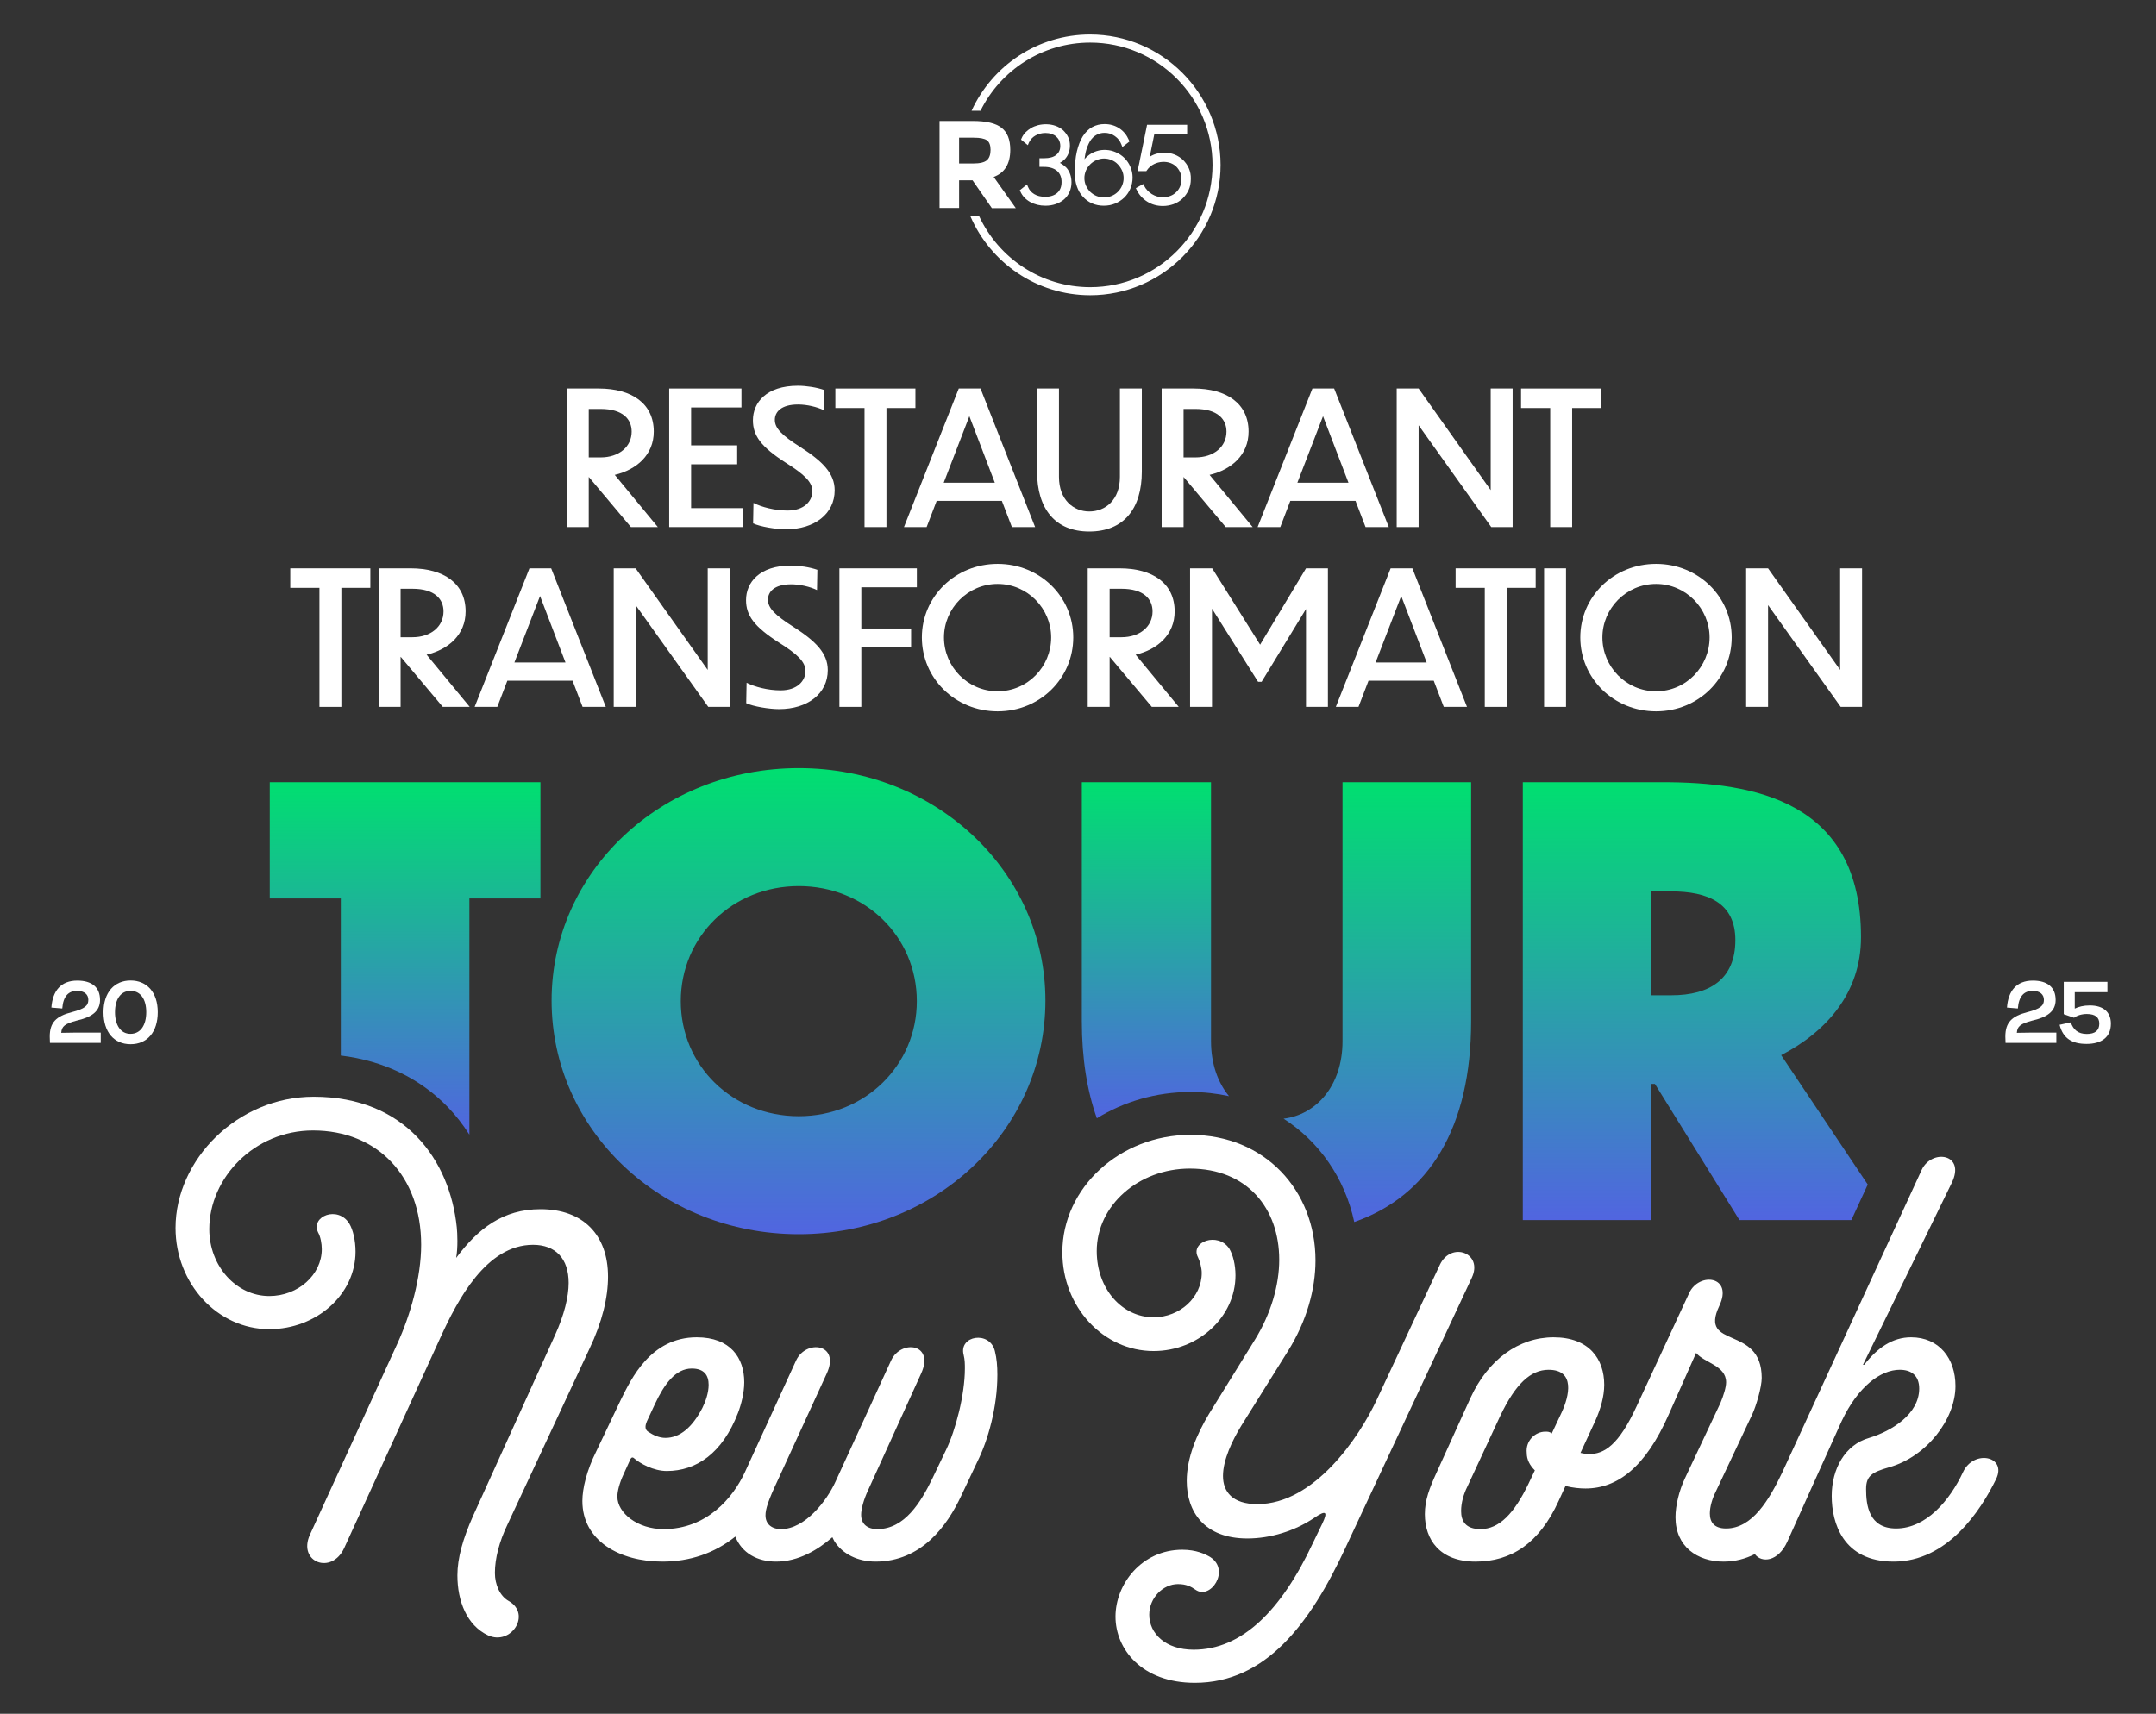 <?xml version="1.0" encoding="UTF-8"?>
<svg xmlns="http://www.w3.org/2000/svg" xmlns:xlink="http://www.w3.org/1999/xlink" id="Layer_1" version="1.1" viewBox="0 0 603.7 480">
  <rect x="0" y="0" width="603.7" height="480" fill="#333333" stroke="none"/>
  <!-- Generator: Adobe Illustrator 29.0.0, SVG Export Plug-In . SVG Version: 2.1.0 Build 186)  -->
  <defs>
    <style>
      .st0 {
        fill: url(#linear-gradient2);
      }

      .st1 {
        fill: url(#linear-gradient1);
      }

      .st2 {
        fill: url(#linear-gradient3);
      }

      .st3 {
        fill: url(#linear-gradient4);
      }

      .st4 {
        fill: url(#linear-gradient);
      }

      .st5 {
        fill: #fff;
      }
    </style>
    <linearGradient id="linear-gradient" x1="113.429" y1="219.081" x2="113.429" y2="317.8" gradientUnits="userSpaceOnUse">
      <stop offset="0" stop-color="#00df70"></stop>
      <stop offset="1" stop-color="#5165e0"></stop>
    </linearGradient>
    <linearGradient id="linear-gradient1" x1="223.588" y1="215.135" x2="223.588" y2="345.68" xlink:href="#linear-gradient"></linearGradient>
    <linearGradient id="linear-gradient2" x1="323.529" x2="323.529" y2="313.211" xlink:href="#linear-gradient"></linearGradient>
    <linearGradient id="linear-gradient3" x1="385.672" x2="385.672" y2="342.266" xlink:href="#linear-gradient"></linearGradient>
    <linearGradient id="linear-gradient4" x1="474.693" x2="474.693" y2="341.733" xlink:href="#linear-gradient"></linearGradient>
  </defs>
  <g>
    <path class="st5" d="M164.906,133.631h-.052v13.992h-6.138v-38.805h8.946c9.26,0,15.398,4.213,15.398,12.067,0,6.503-4.786,10.664-10.924,12.12l12.068,14.617h-7.543l-11.756-13.992ZM164.855,114.54v13.576h3.329c5.098,0,8.687-2.965,8.687-7.231,0-3.484-2.496-6.346-8.687-6.346h-3.329Z"></path>
    <path class="st5" d="M187.38,108.818h20.234v5.306h-14.097v10.611h12.9v5.306h-12.9v12.276h14.513v5.306h-20.65v-38.805Z"></path>
    <path class="st5" d="M230.696,114.904c-1.925-.936-4.734-1.612-7.231-1.612-4.786,0-6.503,2.133-6.503,4.317,0,2.341,1.978,4.317,7.127,7.595,6.242,4.005,9.623,7.386,9.623,12.119,0,6.606-5.67,10.924-13.629,10.924-2.809,0-7.231-.729-9.207-1.664l.104-5.723c2.236,1.145,5.93,2.133,9.52,2.133,4.733,0,6.97-2.704,6.97-5.409,0-2.549-2.185-4.682-7.49-8.011-6.866-4.422-9.155-7.543-9.155-11.86,0-4.941,3.745-9.675,12.588-9.675,2.394,0,5.306.468,7.387,1.196l-.103,5.67Z"></path>
    <path class="st5" d="M242.073,114.28h-8.167v-5.462h22.42v5.462h-8.115v33.343h-6.138v-33.343Z"></path>
    <path class="st5" d="M280.533,140.289h-18.259l-2.809,7.334h-6.346l15.345-38.805h6.086l15.293,38.805h-6.502l-2.809-7.334ZM278.556,135.191l-7.126-18.623-7.179,18.623h14.305Z"></path>
    <path class="st5" d="M305.001,148.871c-9.519,0-14.616-6.346-14.616-16.801v-23.252h6.138v24.76c0,6.45,4.109,9.676,8.479,9.676,4.525,0,8.583-3.226,8.583-9.676v-24.76h6.138v23.252c0,10.455-5.098,16.801-14.721,16.801Z"></path>
    <path class="st5" d="M331.463,133.631h-.052v13.992h-6.138v-38.805h8.946c9.26,0,15.398,4.213,15.398,12.067,0,6.503-4.786,10.664-10.924,12.12l12.068,14.617h-7.543l-11.756-13.992ZM331.411,114.54v13.576h3.329c5.098,0,8.687-2.965,8.687-7.231,0-3.484-2.496-6.346-8.687-6.346h-3.329Z"></path>
    <path class="st5" d="M379.56,140.289h-18.259l-2.809,7.334h-6.346l15.345-38.805h6.086l15.293,38.805h-6.502l-2.809-7.334ZM377.583,135.191l-7.126-18.623-7.179,18.623h14.305Z"></path>
    <path class="st5" d="M397.226,119.117v28.506h-6.138v-38.805h6.138l20.183,28.453v-28.453h6.138v38.805h-5.981l-20.339-28.506Z"></path>
    <path class="st5" d="M434.074,114.28h-8.167v-5.462h22.42v5.462h-8.115v33.343h-6.138v-33.343Z"></path>
    <path class="st5" d="M89.447,164.643h-8.167v-5.462h22.42v5.462h-8.115v33.343h-6.138v-33.343Z"></path>
    <path class="st5" d="M112.223,183.994h-.052v13.992h-6.138v-38.805h8.946c9.26,0,15.398,4.213,15.398,12.067,0,6.503-4.786,10.664-10.924,12.12l12.068,14.617h-7.543l-11.756-13.992ZM112.171,164.903v13.576h3.329c5.098,0,8.687-2.965,8.687-7.231,0-3.484-2.496-6.346-8.687-6.346h-3.329Z"></path>
    <path class="st5" d="M160.319,190.652h-18.259l-2.809,7.334h-6.346l15.345-38.805h6.086l15.293,38.805h-6.502l-2.809-7.334ZM158.342,185.555l-7.126-18.623-7.179,18.623h14.305Z"></path>
    <path class="st5" d="M177.984,169.48v28.506h-6.138v-38.805h6.138l20.183,28.453v-28.453h6.138v38.805h-5.981l-20.339-28.506Z"></path>
    <path class="st5" d="M228.769,165.268c-1.925-.936-4.734-1.612-7.231-1.612-4.786,0-6.503,2.133-6.503,4.317,0,2.341,1.978,4.317,7.127,7.595,6.242,4.005,9.623,7.386,9.623,12.119,0,6.606-5.67,10.924-13.629,10.924-2.809,0-7.231-.729-9.207-1.664l.104-5.723c2.236,1.145,5.93,2.133,9.519,2.133,4.734,0,6.971-2.704,6.971-5.409,0-2.549-2.185-4.682-7.49-8.011-6.866-4.422-9.155-7.543-9.155-11.86,0-4.941,3.745-9.675,12.588-9.675,2.394,0,5.306.468,7.387,1.196l-.103,5.67Z"></path>
    <path class="st5" d="M235.039,159.181h21.69v5.306h-15.553v11.548h13.94v5.306h-13.94v16.645h-6.138v-38.805Z"></path>
    <path class="st5" d="M300.524,178.532c0,11.443-9.31,20.702-21.171,20.702-11.912,0-21.223-9.259-21.223-20.702,0-11.393,9.31-20.6,21.223-20.6,11.86,0,21.171,9.207,21.171,20.6ZM264.321,178.532c0,8.166,6.606,15.085,15.032,15.085,8.375,0,14.981-6.866,14.981-15.085,0-8.063-6.606-14.981-14.981-14.981-8.427,0-15.032,6.918-15.032,14.981Z"></path>
    <path class="st5" d="M310.761,183.994h-.052v13.992h-6.138v-38.805h8.946c9.26,0,15.398,4.213,15.398,12.067,0,6.503-4.786,10.664-10.924,12.12l12.068,14.617h-7.543l-11.756-13.992ZM310.709,164.903v13.576h3.329c5.098,0,8.687-2.965,8.687-7.231,0-3.484-2.497-6.346-8.687-6.346h-3.329Z"></path>
    <path class="st5" d="M339.372,170.469v27.518h-6.138v-38.805h6.189l13.421,21.379,12.848-21.379h6.139v38.805h-6.139v-27.413l-12.432,20.391h-.988l-12.9-20.495Z"></path>
    <path class="st5" d="M401.46,190.652h-18.259l-2.809,7.334h-6.346l15.345-38.805h6.086l15.293,38.805h-6.502l-2.809-7.334ZM399.482,185.555l-7.126-18.623-7.179,18.623h14.305Z"></path>
    <path class="st5" d="M415.749,164.643h-8.167v-5.462h22.42v5.462h-8.115v33.343h-6.138v-33.343Z"></path>
    <path class="st5" d="M432.36,159.181h6.138v38.805h-6.138v-38.805Z"></path>
    <path class="st5" d="M484.89,178.532c0,11.443-9.31,20.702-21.171,20.702-11.912,0-21.223-9.259-21.223-20.702,0-11.393,9.31-20.6,21.223-20.6,11.86,0,21.171,9.207,21.171,20.6ZM448.687,178.532c0,8.166,6.606,15.085,15.032,15.085,8.375,0,14.981-6.866,14.981-15.085,0-8.063-6.606-14.981-14.981-14.981-8.427,0-15.032,6.918-15.032,14.981Z"></path>
    <path class="st5" d="M495.075,169.48v28.506h-6.138v-38.805h6.138l20.183,28.453v-28.453h6.138v38.805h-5.981l-20.339-28.506Z"></path>
  </g>
  <g>
    <g>
      <path class="st5" d="M17.435,282.461l-3.05-.257c.342-4.731,2.708-7.554,7.24-7.554,4.076,0,6.385,1.853,6.385,5.416,0,3.221-2.366,4.846-6.67,5.814-3.136.856-4.076,1.539-4.19,3.392,1.169-.028,2.594-.057,3.62-.057h7.439v2.879h-14.223c-.029-.57-.058-1.141-.058-1.768,0-4.019,1.853-5.729,6.157-6.841,3.677-.94,4.646-1.824,4.646-3.448,0-1.426-.997-2.509-3.164-2.509-2.423,0-3.876,1.511-4.133,4.932Z"></path>
      <path class="st5" d="M44.171,283.486c0,5.559-2.936,8.979-7.61,8.979-4.646,0-7.582-3.42-7.582-8.979,0-5.529,3.05-8.864,7.582-8.864,4.589,0,7.61,3.335,7.61,8.864ZM32.199,283.486c0,3.563,1.54,6.071,4.333,6.071,2.879,0,4.418-2.508,4.418-6.071,0-3.534-1.539-5.957-4.39-5.957-2.821,0-4.361,2.423-4.361,5.957Z"></path>
    </g>
    <g>
      <path class="st5" d="M565.019,282.461l-3.05-.257c.342-4.731,2.708-7.554,7.24-7.554,4.076,0,6.385,1.853,6.385,5.416,0,3.221-2.366,4.846-6.67,5.814-3.136.856-4.076,1.539-4.19,3.392,1.169-.028,2.594-.057,3.62-.057h7.439v2.879h-14.223c-.029-.57-.058-1.141-.058-1.768,0-4.019,1.853-5.729,6.157-6.841,3.677-.94,4.646-1.824,4.646-3.448,0-1.426-.997-2.509-3.164-2.509-2.423,0-3.876,1.511-4.133,4.932Z"></path>
      <path class="st5" d="M587.821,286.679c0-1.652-1.025-2.679-3.478-2.679-1.51,0-2.821.456-3.591,1.055l-2.879-.998v-9.063h12.227v2.907h-9.149v4.589c1.055-.514,2.451-.884,4.19-.884,4.019,0,5.929,2.023,5.929,5.103,0,3.876-2.736,5.672-6.812,5.672s-6.584-1.539-7.554-5.358l3.136-.685c.655,1.967,1.967,3.25,4.475,3.25,2.338,0,3.506-.97,3.506-2.908Z"></path>
    </g>
  </g>
  <g>
    <path class="st4" d="M131.433,317.8v-66.166h19.894v-32.554h-75.794v32.554h19.894v44.005c11.921,1.453,22.191,6.375,30,14.471,2.24,2.322,4.239,4.909,6.006,7.69Z"></path>
    <path class="st1" d="M223.671,345.68c38.473,0,69.054-29.266,69.054-65.436,0-36.007-30.581-65.108-69.054-65.108-38.638,0-69.219,29.102-69.219,65.108,0,36.171,30.581,65.436,69.219,65.436ZM223.671,248.183c18.578,0,33.047,14.139,33.047,32.225,0,17.921-14.469,32.225-33.047,32.225s-33.047-14.14-33.047-32.225,14.468-32.225,33.047-32.225Z"></path>
    <path class="st0" d="M344.136,307.012c-3.073-3.732-5.043-8.96-5.043-15.425v-72.506h-36.171v66.916c0,10.376,1.448,19.457,4.207,27.214,7.538-4.646,16.545-7.36,26.219-7.36,3.738,0,7.342.408,10.788,1.161Z"></path>
    <path class="st2" d="M379.208,342.266c21.043-7.366,32.721-26.556,32.721-56.269v-66.916h-36.007v72.506c0,12.681-7.527,20.666-16.507,21.734,9.998,6.446,17.145,16.648,19.793,28.945Z"></path>
    <path class="st3" d="M498.741,295.533c12.66-6.576,22.36-17.428,22.36-33.047,0-38.145-29.924-43.405-55.572-43.405h-39.13v122.652h36.007v-38.144h.986l23.675,38.144h31.329l4.59-9.962-24.245-36.238ZM467.996,278.763h-5.59v-29.101h5.425c10.523,0,18.086,3.288,18.086,13.646,0,10.851-7.07,15.454-17.921,15.454Z"></path>
  </g>
  <g>
    <path class="st5" d="M142.428,448.403c-2.45-1.399-3.851-4.55-3.851-7.875,0-4.025,1.226-8.75,3.5-13.476l22.926-49.176c3.675-7.7,5.25-14.524,5.25-20.3,0-11.726-7-18.9-18.9-18.9-10.5,0-17.5,5.425-23.625,13.65.524-2.976.35-6.825.175-8.575-1.925-18.726-14.351-36.576-40.076-36.576-21.35,0-38.676,17.676-38.676,36.751,0,15.575,11.726,28.351,26.251,28.351,13.3,0,24.15-9.801,24.15-21.7,0-3.15-.7-6.125-1.75-7.875-3.15-5.075-10.851-2.101-8.75,2.449.7,1.226,1.05,3.15,1.05,4.726,0,7.175-6.65,13.125-14.7,13.125-9.275,0-16.801-8.4-16.801-18.726,0-14.35,12.601-27.65,29.051-27.65,18.025,0,30.275,12.775,30.275,32.025,0,9.101-2.975,19.601-6.649,27.651l-24.501,53.551c-3.5,7.7,6.125,11.375,9.625,3.675l26.951-58.976c4.725-10.325,12.774-25.901,25.9-25.901,6.3,0,9.975,3.851,9.975,10.676,0,3.85-1.225,8.925-3.85,14.7l-22.926,50.576c-2.8,6.3-4.375,11.725-4.375,16.625,0,7.175,2.625,14,8.575,16.8,6.476,2.976,12.25-5.95,5.775-9.625Z"></path>
    <path class="st5" d="M269.824,379.452c.351,1.4.351,2.625.351,3.851,0,7.35-2.625,17.325-5.25,22.75l-3.851,8.05c-3.15,6.476-7.7,14.176-15.4,14.176-2.8,0-4.55-1.4-4.55-4.025,0-1.575.7-4.2,1.925-6.825l14.875-32.726c3.851-8.399-5.6-9.625-8.399-3.675l-15.575,33.95c-2.45,5.426-8.575,13.301-15.226,13.301-2.625,0-4.375-1.4-4.375-3.851,0-1.75.7-4.024,3.5-9.975l13.65-29.751c3.85-8.399-5.775-9.625-8.575-3.675l-14.351,31.325c-.004.01-.008.019-.013.028-3.331,7.17-10.677,15.898-22.736,15.898-7.351,0-12.95-4.55-12.95-9.101,0-1.399.525-3.675,1.75-6.3l1.75-3.85c.175-.525.525-1.051,1.05-.7,1.75,1.575,5.601,3.675,9.275,3.675,8.226,0,15.575-4.9,19.95-16.275.875-2.275,1.75-5.6,1.75-8.575,0-6.825-3.85-12.6-13.3-12.6-12.95,0-18.376,11.725-21.176,17.325l-7,14.7c-2.625,5.25-3.85,10.325-3.85,13.825,0,11.2,10.5,16.975,22.4,16.975,7.702,0,14.604-2.345,20.425-7.006,1.848,4.596,6.104,7.006,11.423,7.006,6.301,0,11.726-3.324,15.751-6.824.175.35.35.699.524,1.05,2.275,3.675,6.65,5.774,11.551,5.774,12.95,0,20.125-10.149,23.975-18.375l4.551-9.625c2.975-5.95,5.6-15.226,5.6-24.325,0-2.45-.175-4.551-.7-6.65-1.399-5.775-10.149-4.375-8.75,1.05ZM181.099,398.178l2.275-4.9c2.625-5.6,5.775-9.975,10.325-9.975,3.5,0,4.726,1.925,4.726,4.55,0,2.275-.875,4.725-1.75,6.475-2.801,5.426-6.301,8.4-10.325,8.4-1.75,0-3.325-.7-4.9-1.75-1.05-.7-.7-1.925-.351-2.8Z"></path>
    <path class="st5" d="M403.175,354.252l-17.675,37.801c-4.9,10.5-17.501,29.226-33.426,29.226-7,0-9.625-3.5-9.625-7.875,0-4.551,2.625-9.976,5.074-14.001l13.126-21c5.25-8.4,7.7-17.325,7.7-25.375,0-19.601-14.176-35.176-35.001-35.176-19.775,0-35.876,14.875-35.876,32.9,0,15.226,11.376,27.65,25.551,27.65,12.601,0,22.926-9.625,22.926-21.176,0-2.975-.7-5.774-1.75-7.524-3.15-4.726-11.025-1.926-8.751,2.45.525,1.05,1.051,2.975,1.051,4.375,0,6.825-6.125,12.425-13.476,12.425-8.75,0-15.925-7.875-15.925-18.551,0-12.774,11.725-23.1,26.075-23.1,16.1,0,25.025,11.2,25.025,25.55,0,7-2.275,15.051-6.825,22.4l-12.775,20.65c-3.5,5.775-6.3,12.426-6.3,18.9,0,8.575,4.899,16.101,16.975,16.101,6.476,0,13.301-2.101,18.726-5.775,3.325-2.274,3.851-1.75,2.275,1.575l-2.625,5.425c-8.926,19.075-19.95,29.926-33.426,29.926-7.875,0-12.425-4.55-12.425-9.8,0-4.726,3.85-8.575,8.05-8.575,2.275,0,3.675.7,4.9,1.575,4.199,2.975,9.8-5.426,4.199-9.101-1.399-.875-4.024-2.1-7.875-2.1-11.375,0-18.725,9.625-18.725,18.725s7.35,18.551,22.225,18.551c19.775,0,32.201-16.45,42.001-37.451l35.525-75.951c3.325-7-5.774-10.325-8.925-3.675Z"></path>
    <path class="st5" d="M549.648,412.352c-3.675,7.876-10.325,15.751-18.726,15.751-7.7,0-8.4-6.65-8.4-11.025,0-3.675,1.575-4.726,6.476-6.125,10.5-2.976,18.55-13.476,18.55-22.751,0-7.7-4.55-13.649-12.425-13.649-5.25,0-9.45,2.975-13.125,7.699h-.351l24.851-50.926c4.025-8.225-5.6-9.625-8.4-3.675l-39.025,84.701-.042.092c-3.669,7.672-8.385,15.659-15.706,15.659-3.325,0-4.55-1.75-4.55-4.2,0-1.925.7-4.2,1.575-5.95l10.325-21.875c1.05-2.275,2.625-7.525,2.625-10.15,0-15.051-17.676-7.875-11.9-20.126,4.025-8.399-5.6-9.625-8.4-3.675l-14.7,31.676c-5.075,11.025-9.1,13.475-13.475,13.475-.7,0-1.4-.175-2.275-.35l4.2-9.1c1.399-3.15,2.45-6.65,2.45-9.976,0-7.175-4.2-13.3-14.176-13.3-9.8,0-18.375,6.3-23.275,16.975l-9.45,20.825c-2.1,4.551-3.325,7.876-3.325,11.726,0,7.175,4.2,13.3,14.176,13.3s17.851-5.074,23.275-16.975l1.925-4.2c2.1.524,4.025.7,5.601.7,8.925,0,16.8-5.95,23.275-20.65l7.699-17.325c2.275,2.8,8.4,3.5,8.4,8.225,0,1.4-.7,3.675-1.575,5.775l-9.975,21.175c-1.575,3.325-2.625,7.525-2.625,10.851,0,8.226,6.125,12.425,13.475,12.425,3.232,0,6.135-.791,8.743-2.105,1.872,2.563,6.559,2.176,9.105-3.495l7.815-17.368c.02-.043.042-.089.061-.132.004-.01.007-.019.011-.029l7.336-16.246c4.551-9.625,10.851-14.351,16.275-14.351,3.15,0,5.426,1.575,5.426,5.25,0,7.176-7.7,11.9-14.001,13.825-6.824,1.925-10.5,8.75-10.5,16.275s3.15,18.375,17.325,18.375c15.051,0,24.326-14.175,28.701-23.1,3.149-6.476-6.301-8.4-9.275-1.926ZM437.298,395.553l-2.8,5.95c-.525-.525-1.226-.525-1.75-.525-2.976,0-5.601,2.625-5.251,5.95,0,1.925.875,3.5,2.275,4.9l-1.75,3.675c-4.025,8.4-8.226,12.775-13.476,12.775-4.199,0-5.425-2.275-5.425-5.075,0-2.275.7-4.725,1.75-6.825l9.275-19.95c4.2-8.75,8.4-12.775,13.476-12.775,7.524,0,5.774,7.351,3.675,11.9Z"></path>
  </g>
  <g id="Layer_11" data-name="Layer_1">
    <path class="st5" d="M305.227,9.671c-14.724,0-27.424,8.771-33.179,21.352h2.5c5.596-11.311,17.264-19.09,30.718-19.09,18.891,0,34.25,15.359,34.25,34.25s-15.359,34.25-34.25,34.25c-13.771,0-25.678-8.176-31.115-19.923h-2.461c5.596,13.018,18.534,22.185,33.575,22.185,20.122,0,36.512-16.391,36.512-36.512-.04-20.122-16.391-36.512-36.552-36.512Z"></path>
    <path class="st5" d="M296.773,45.628c.04-.04.079-.04.119-.079.556-.318,1.072-.714,1.468-1.191s.714-1.032.913-1.627.318-1.23.318-1.945c0-.873-.159-1.707-.516-2.421-.357-.714-.833-1.349-1.429-1.905-.595-.516-1.31-.953-2.143-1.23-1.468-.516-3.294-.556-4.842-.159-.714.198-1.349.437-1.945.794s-1.111.754-1.587,1.23c-.437.476-.833,1.032-1.072,1.627l-.159.397,1.905,1.548.278-.675c.397-.833.953-1.508,1.786-1.984.794-.476,1.786-.754,2.857-.754.635,0,1.191.079,1.707.278.516.159.953.397,1.31.714s.635.675.833,1.111c.198.437.318.953.318,1.508,0,1.072-.357,1.865-1.111,2.5-.754.635-1.905.953-3.373.953h-1.349v2.421h1.27c1.587,0,2.818.397,3.691,1.151.833.754,1.23,1.786,1.23,3.096s-.397,2.302-1.191,3.016c-.794.714-1.945,1.111-3.373,1.111-1.23,0-2.262-.238-3.096-.754-.833-.516-1.389-1.151-1.746-2.024l-.278-.675-2.024,1.627.198.397c.556,1.23,1.468,2.183,2.738,2.897,1.23.675,2.659,1.032,4.247,1.032,1.072,0,2.024-.159,2.937-.476.873-.318,1.667-.754,2.302-1.31.635-.556,1.151-1.27,1.508-2.064s.556-1.707.556-2.659c0-1.587-.437-2.937-1.349-4.048-.595-.595-1.191-1.072-1.905-1.429"></path>
    <path class="st5" d="M314.871,44.278c-.714-.714-1.548-1.27-2.5-1.667-1.627-.714-3.611-.833-5.318-.278-.714.238-1.389.556-1.945.953-.516.357-1.032.794-1.429,1.31.079-.675.198-1.349.318-1.945.278-1.191.714-2.223,1.191-3.056.476-.794,1.072-1.389,1.786-1.786.675-.397,1.468-.595,2.302-.595,1.072,0,2.024.278,2.897.913.873.595,1.468,1.389,1.826,2.342l.278.714,1.984-1.548-.159-.397c-.595-1.389-1.468-2.5-2.699-3.294-1.191-.794-2.58-1.191-4.128-1.191-1.23,0-2.381.278-3.413.833s-1.905,1.429-2.659,2.58c-.714,1.151-1.27,2.58-1.667,4.247s-.595,3.691-.595,5.953c0,1.429.198,2.699.595,3.85.397,1.151.953,2.103,1.707,2.897.714.794,1.587,1.429,2.58,1.865s2.103.635,3.254.635c1.111,0,2.183-.198,3.135-.595s1.826-.953,2.58-1.667c.714-.714,1.31-1.548,1.707-2.5s.635-1.984.635-3.096c0-1.072-.198-2.103-.635-3.056-.357-.873-.913-1.707-1.627-2.421M307.052,44.834c.675-.278,1.349-.437,2.103-.437s1.468.159,2.103.437c.675.278,1.27.675,1.746,1.191.476.476.873,1.072,1.191,1.746.278.635.437,1.349.437,2.103s-.159,1.429-.437,2.103c-.278.675-.675,1.23-1.191,1.746-.476.476-1.072.873-1.746,1.151-1.31.556-2.897.556-4.247,0-.675-.278-1.23-.675-1.746-1.151-.476-.476-.873-1.072-1.191-1.746-.278-.635-.437-1.349-.437-2.103s.159-1.429.437-2.103c.278-.635.675-1.23,1.191-1.746.516-.516,1.111-.913,1.786-1.191"></path>
    <path class="st5" d="M332.889,47.136c-.397-.913-.953-1.667-1.627-2.342-.675-.635-1.468-1.151-2.381-1.508-1.786-.714-4.008-.714-5.834.04-.397.159-.754.357-1.111.595l1.31-6.469h9.168v-2.5h-11.232l-.079.437c-.397,1.984-.754,3.81-1.111,5.477l-.437,2.103c-.159.714-.278,1.349-.397,1.945s-.198,1.072-.318,1.508c-.079.437-.159.714-.159.873l-.079.635h2.381l.159-.238c.516-.754,1.191-1.349,2.024-1.746,1.429-.714,3.215-.794,4.604-.278.595.238,1.151.556,1.587.992s.794.953,1.072,1.548.397,1.27.397,1.984c0,.754-.119,1.468-.397,2.064-.278.635-.635,1.151-1.111,1.587-.437.437-.992.794-1.627,1.032s-1.31.357-2.064.357c-1.111,0-2.143-.278-3.096-.873-.913-.595-1.667-1.349-2.143-2.302l-.278-.516-2.064,1.151.238.476c.635,1.349,1.627,2.461,2.937,3.294,1.31.833,2.778,1.23,4.405,1.23,1.032,0,2.064-.198,2.977-.516.953-.357,1.786-.873,2.5-1.548.714-.675,1.27-1.468,1.707-2.381s.635-1.984.635-3.096c.04-1.111-.159-2.103-.556-3.016"></path>
    <path class="st5" d="M282.883,41.977c0,3.889-1.548,6.429-4.643,7.58l6.191,8.731h-6.707l-5.397-7.779h-3.77v7.739h-5.477v-24.368h9.247c3.81,0,6.509.635,8.096,1.905,1.667,1.27,2.461,3.334,2.461,6.191ZM276.334,44.874c.675-.595,1.032-1.548,1.032-2.897,0-1.31-.357-2.223-1.032-2.699-.714-.476-1.905-.714-3.651-.714h-4.128v7.223h3.969c1.865,0,3.135-.318,3.81-.913Z"></path>
  </g>
</svg>
